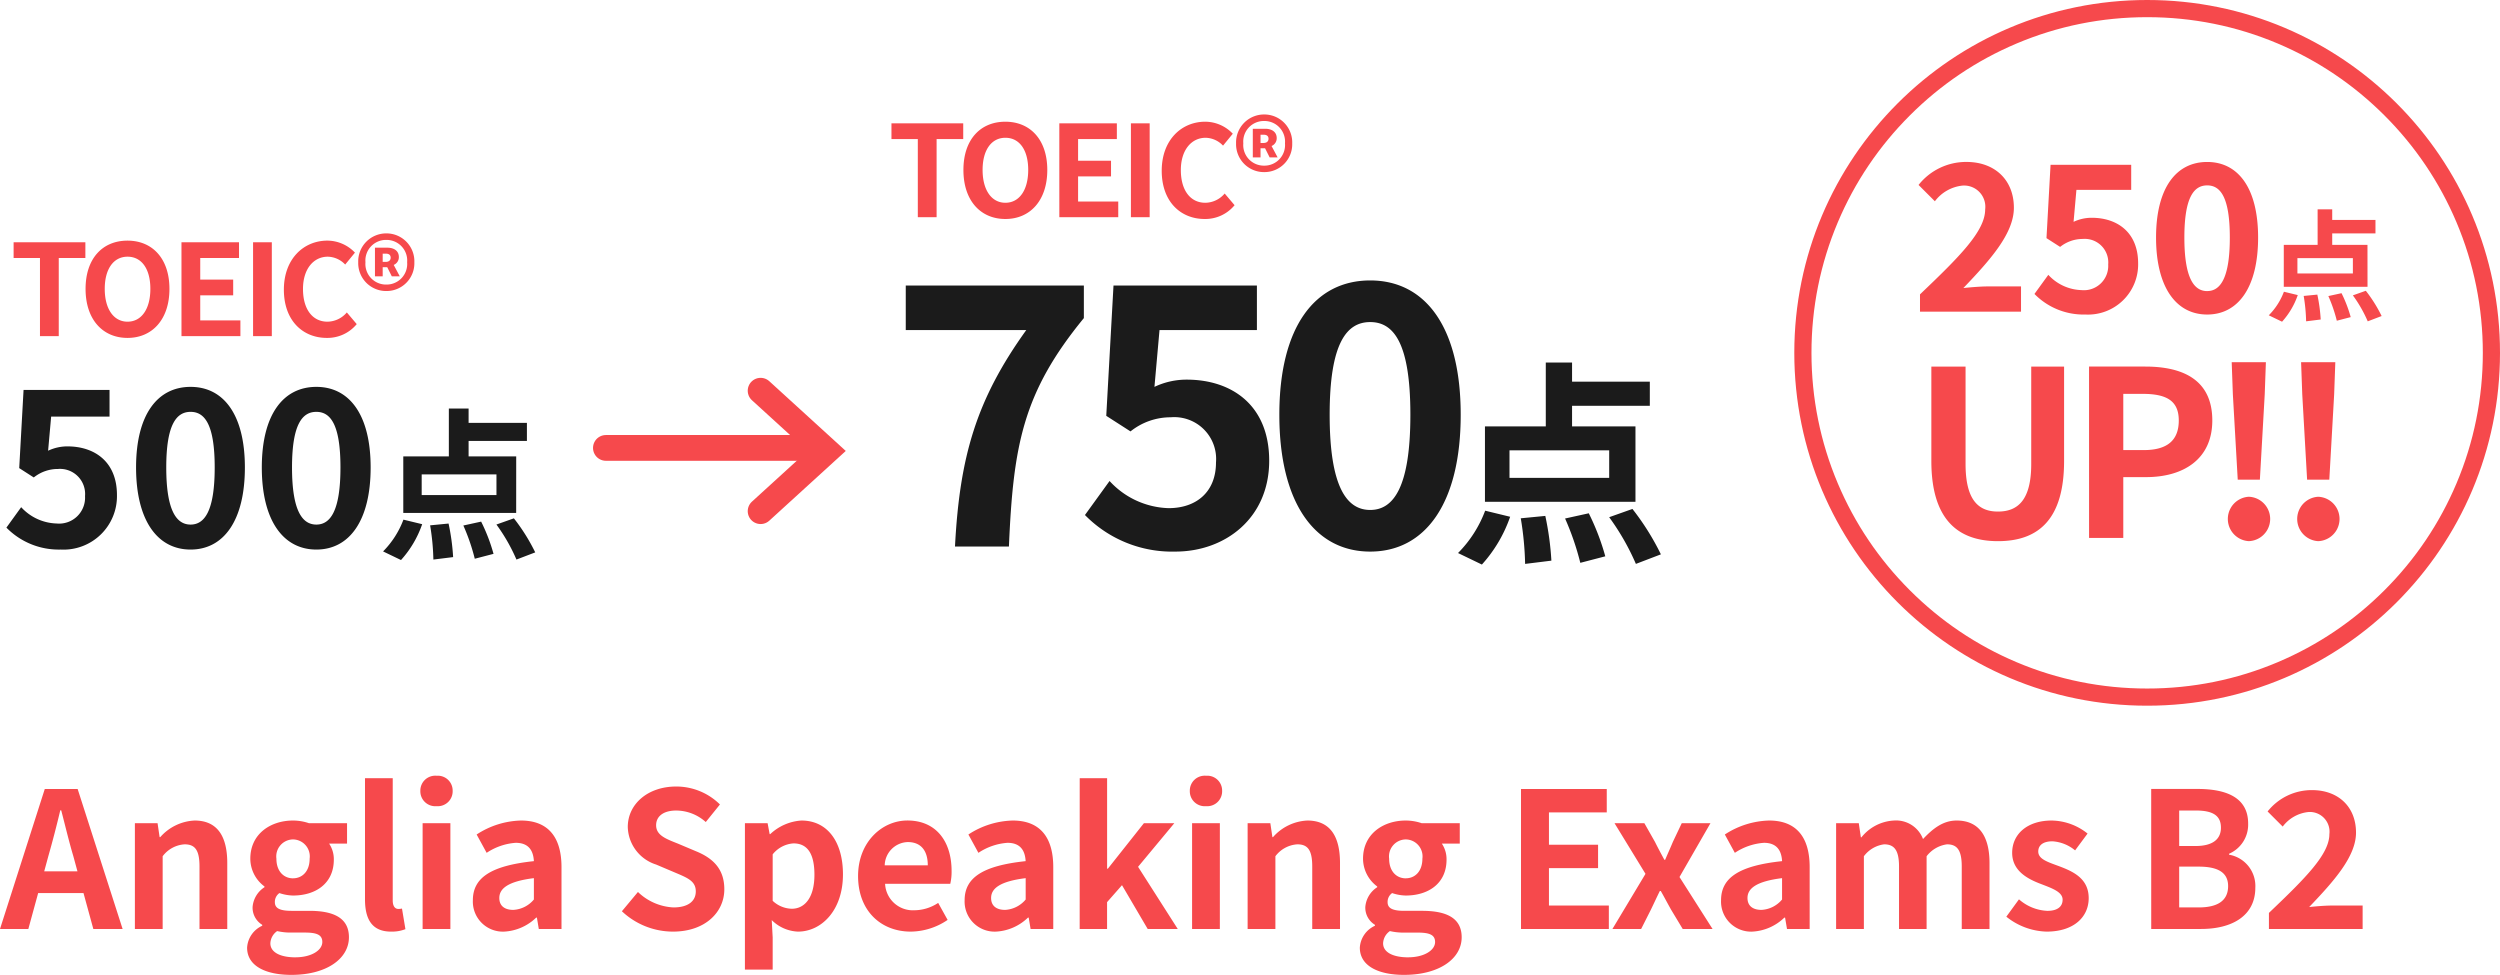 <svg xmlns="http://www.w3.org/2000/svg" width="291.129" height="113.525" viewBox="0 0 291.129 113.525">
  <g id="グループ_111625" data-name="グループ 111625" transform="translate(15899.156 22161.756)">
    <path id="パス_150506" data-name="パス 150506" d="M5.544-8.492c.484-1.694.968-3.542,1.386-5.324h.11c.462,1.76.9,3.63,1.408,5.324L8.932-6.71H5.06ZM-.088,0h3.3L4.356-4.18h5.28L10.78,0h3.41L8.954-16.3H5.126ZM15.62,0h3.234V-8.47a3.462,3.462,0,0,1,2.552-1.386c1.21,0,1.738.66,1.738,2.574V0h3.234V-7.678c0-3.1-1.144-4.95-3.806-4.95a5.678,5.678,0,0,0-4,1.936H18.5L18.26-12.32H15.62ZM33.836,5.346c4.114,0,6.71-1.892,6.71-4.378,0-2.156-1.628-3.08-4.6-3.08h-2.09c-1.452,0-1.936-.352-1.936-1.012A1.253,1.253,0,0,1,32.45-4.18a5.247,5.247,0,0,0,1.584.286c2.64,0,4.752-1.408,4.752-4.18a3.253,3.253,0,0,0-.55-1.87h2.09V-12.32H35.882a5.8,5.8,0,0,0-1.848-.308c-2.618,0-4.972,1.562-4.972,4.444a4.036,4.036,0,0,0,1.65,3.234v.088a3.02,3.02,0,0,0-1.386,2.31A2.335,2.335,0,0,0,30.448-.484v.11a2.991,2.991,0,0,0-1.76,2.552C28.688,4.356,30.932,5.346,33.836,5.346Zm.2-11.242C32.956-5.9,32.1-6.71,32.1-8.184a1.979,1.979,0,0,1,1.936-2.244A1.979,1.979,0,0,1,35.97-8.184C35.97-6.71,35.112-5.9,34.034-5.9Zm.286,9.2c-1.782,0-2.926-.594-2.926-1.628a1.818,1.818,0,0,1,.792-1.43A6.953,6.953,0,0,0,33.9.418h1.5c1.32,0,2.046.22,2.046,1.1C37.444,2.486,36.168,3.3,34.32,3.3ZM45.452.308A4.318,4.318,0,0,0,47.124.022l-.4-2.4a1.823,1.823,0,0,1-.44.044c-.308,0-.638-.242-.638-.99V-17.556H42.416v14.1C42.416-1.166,43.208.308,45.452.308ZM49.126,0H52.36V-12.32H49.126Zm1.628-14.3a1.733,1.733,0,0,0,1.87-1.782,1.728,1.728,0,0,0-1.87-1.76,1.735,1.735,0,0,0-1.892,1.76A1.74,1.74,0,0,0,50.754-14.3ZM58.63.308A5.793,5.793,0,0,0,62.348-1.32h.088L62.656,0H65.3V-7.194c0-3.564-1.606-5.434-4.73-5.434A9.842,9.842,0,0,0,55.418-11l1.166,2.134a6.961,6.961,0,0,1,3.388-1.166c1.518,0,2.046.924,2.112,2.134-4.972.528-7.106,1.914-7.106,4.554A3.5,3.5,0,0,0,58.63.308Zm1.056-2.53c-.946,0-1.628-.418-1.628-1.386,0-1.1,1.012-1.936,4.026-2.31v2.486A3.348,3.348,0,0,1,59.686-2.222ZM78.276.308c3.762,0,5.984-2.266,5.984-4.928,0-2.354-1.3-3.608-3.278-4.422l-2.134-.9c-1.386-.55-2.53-.968-2.53-2.134,0-1.078.9-1.716,2.332-1.716A5.193,5.193,0,0,1,82.1-12.452l1.65-2.046a7.225,7.225,0,0,0-5.1-2.09c-3.3,0-5.632,2.046-5.632,4.708a4.716,4.716,0,0,0,3.3,4.378l2.178.924c1.452.616,2.442.99,2.442,2.2,0,1.144-.9,1.87-2.6,1.87a6.405,6.405,0,0,1-4.136-1.8l-1.87,2.244A8.675,8.675,0,0,0,78.276.308ZM86.658,4.73h3.234V.99l-.11-2.024A4.579,4.579,0,0,0,92.84.308c2.706,0,5.236-2.442,5.236-6.666,0-3.784-1.8-6.27-4.84-6.27a5.849,5.849,0,0,0-3.63,1.584H89.54L89.3-12.32h-2.64Zm5.456-7.084a3.357,3.357,0,0,1-2.222-.924V-8.69a3.393,3.393,0,0,1,2.42-1.276c1.694,0,2.442,1.3,2.442,3.652C94.754-3.63,93.61-2.354,92.114-2.354ZM105.974.308a7.756,7.756,0,0,0,4.29-1.364l-1.1-1.98a5.078,5.078,0,0,1-2.772.858,3.237,3.237,0,0,1-3.41-3.08h7.59a6.08,6.08,0,0,0,.154-1.5c0-3.388-1.76-5.874-5.148-5.874-2.926,0-5.742,2.486-5.742,6.468C99.836-2.09,102.52.308,105.974.308Zm-3.036-7.722a2.773,2.773,0,0,1,2.684-2.706c1.584,0,2.332,1.056,2.332,2.706ZM115.9.308a5.793,5.793,0,0,0,3.718-1.628h.088l.22,1.32h2.64V-7.194c0-3.564-1.606-5.434-4.73-5.434A9.842,9.842,0,0,0,112.684-11l1.166,2.134a6.961,6.961,0,0,1,3.388-1.166c1.518,0,2.046.924,2.112,2.134-4.972.528-7.106,1.914-7.106,4.554A3.5,3.5,0,0,0,115.9.308Zm1.056-2.53c-.946,0-1.628-.418-1.628-1.386,0-1.1,1.012-1.936,4.026-2.31v2.486A3.348,3.348,0,0,1,116.952-2.222ZM125.642,0h3.19V-3.124L130.57-5.1,133.562,0h3.5l-4.62-7.238,4.224-5.082h-3.542l-4.2,5.3h-.088V-17.556h-3.19Zm13.09,0h3.234V-12.32h-3.234Zm1.628-14.3a1.733,1.733,0,0,0,1.87-1.782,1.728,1.728,0,0,0-1.87-1.76,1.735,1.735,0,0,0-1.892,1.76A1.74,1.74,0,0,0,140.36-14.3ZM145.2,0h3.234V-8.47a3.462,3.462,0,0,1,2.552-1.386c1.21,0,1.738.66,1.738,2.574V0h3.234V-7.678c0-3.1-1.144-4.95-3.806-4.95a5.678,5.678,0,0,0-4,1.936h-.066l-.242-1.628H145.2Zm18.216,5.346c4.114,0,6.71-1.892,6.71-4.378,0-2.156-1.628-3.08-4.6-3.08h-2.09c-1.452,0-1.936-.352-1.936-1.012a1.253,1.253,0,0,1,.528-1.056,5.247,5.247,0,0,0,1.584.286c2.64,0,4.752-1.408,4.752-4.18a3.253,3.253,0,0,0-.55-1.87h2.09V-12.32h-4.444a5.8,5.8,0,0,0-1.848-.308c-2.618,0-4.972,1.562-4.972,4.444a4.036,4.036,0,0,0,1.65,3.234v.088a3.02,3.02,0,0,0-1.386,2.31,2.335,2.335,0,0,0,1.122,2.068v.11a2.991,2.991,0,0,0-1.76,2.552C158.268,4.356,160.512,5.346,163.416,5.346Zm.2-11.242c-1.078,0-1.936-.814-1.936-2.288a1.979,1.979,0,0,1,1.936-2.244,1.979,1.979,0,0,1,1.936,2.244C165.55-6.71,164.692-5.9,163.614-5.9Zm.286,9.2c-1.782,0-2.926-.594-2.926-1.628a1.818,1.818,0,0,1,.792-1.43,6.953,6.953,0,0,0,1.716.176h1.5c1.32,0,2.046.22,2.046,1.1C167.024,2.486,165.748,3.3,163.9,3.3ZM177.034,0h10.23V-2.728H180.29V-7.084h5.72V-9.812h-5.72v-3.762h6.732V-16.3h-9.988Zm10.648,0h3.344l1.144-2.266c.352-.726.682-1.452,1.034-2.156h.11c.4.7.792,1.452,1.188,2.156L195.866,0h3.476l-3.85-6.05,3.608-6.27h-3.344l-1.034,2.178c-.286.7-.616,1.408-.9,2.09h-.088c-.374-.682-.748-1.386-1.1-2.09L191.4-12.32h-3.476l3.608,5.9Zm16.3.308A5.793,5.793,0,0,0,207.7-1.32h.088L208.01,0h2.64V-7.194c0-3.564-1.606-5.434-4.73-5.434A9.842,9.842,0,0,0,200.772-11l1.166,2.134a6.961,6.961,0,0,1,3.388-1.166c1.518,0,2.046.924,2.112,2.134-4.972.528-7.106,1.914-7.106,4.554A3.5,3.5,0,0,0,203.984.308Zm1.056-2.53c-.946,0-1.628-.418-1.628-1.386,0-1.1,1.012-1.936,4.026-2.31v2.486A3.348,3.348,0,0,1,205.04-2.222ZM213.73,0h3.234V-8.47a3.511,3.511,0,0,1,2.354-1.386c1.166,0,1.738.66,1.738,2.574V0h3.212V-8.47a3.6,3.6,0,0,1,2.376-1.386c1.166,0,1.716.66,1.716,2.574V0h3.234V-7.678c0-3.1-1.21-4.95-3.828-4.95-1.606,0-2.794.968-3.916,2.156a3.353,3.353,0,0,0-3.388-2.156,5.187,5.187,0,0,0-3.784,1.958h-.066l-.242-1.65h-2.64Zm24.508.308c3.212,0,4.906-1.738,4.906-3.894,0-2.288-1.8-3.1-3.432-3.718-1.3-.484-2.442-.814-2.442-1.716,0-.7.528-1.188,1.65-1.188a4.586,4.586,0,0,1,2.64,1.056l1.452-1.958a6.829,6.829,0,0,0-4.18-1.518c-2.816,0-4.6,1.562-4.6,3.762,0,2.068,1.738,3.014,3.3,3.608,1.3.506,2.574.924,2.574,1.848,0,.77-.55,1.3-1.782,1.3a5.349,5.349,0,0,1-3.3-1.342L233.552-1.43A7.814,7.814,0,0,0,238.238.308ZM250.426,0h5.808c3.586,0,6.314-1.518,6.314-4.8a3.7,3.7,0,0,0-3.058-3.85v-.11a3.693,3.693,0,0,0,2.222-3.52c0-3.036-2.552-4.026-5.9-4.026h-5.39Zm3.256-9.658v-4.136h1.936c1.958,0,2.926.572,2.926,2,0,1.3-.9,2.134-2.97,2.134Zm0,7.15V-7.26h2.266c2.244,0,3.432.682,3.432,2.266,0,1.694-1.21,2.486-3.432,2.486ZM264.132,0h10.912V-2.728H271.48c-.77,0-1.848.088-2.662.176,2.9-3.036,5.456-5.9,5.456-8.668,0-2.992-2.046-4.95-5.126-4.95a6.556,6.556,0,0,0-5.17,2.486l1.76,1.76a4.288,4.288,0,0,1,2.992-1.694,2.294,2.294,0,0,1,2.442,2.574c0,2.354-2.794,5.126-7.04,9.174Z" transform="translate(-15899.068 -22053.576)" fill="#f6494c"/>
    <path id="パス_150507" data-name="パス 150507" d="M1.02,0H12.785V-2.941H8.942c-.83,0-1.992.095-2.87.19C9.2-6.025,11.954-9.108,11.954-12.1c0-3.226-2.206-5.337-5.527-5.337a7.068,7.068,0,0,0-5.574,2.68l1.9,1.9a4.623,4.623,0,0,1,3.226-1.826A2.473,2.473,0,0,1,8.61-11.907C8.61-9.369,5.6-6.38,1.02-2.016ZM20.28.332a5.838,5.838,0,0,0,6.143-5.954c0-3.653-2.467-5.313-5.408-5.313a4.911,4.911,0,0,0-2.111.474l.332-3.724h6.38V-17.1H16.224L15.75-8.563l1.589,1.02a4.2,4.2,0,0,1,2.633-.925A2.741,2.741,0,0,1,22.937-5.5a2.834,2.834,0,0,1-3.107,2.989,5.456,5.456,0,0,1-3.866-1.779L14.35-2.064A8,8,0,0,0,20.28.332Zm14.184,0c3.605,0,5.93-3.155,5.93-8.966,0-5.764-2.324-8.8-5.93-8.8s-5.954,3.012-5.954,8.8C28.511-2.823,30.859.332,34.464.332Zm0-2.728c-1.518,0-2.657-1.471-2.657-6.238,0-4.744,1.139-6.072,2.657-6.072S37.1-13.378,37.1-8.634C37.1-3.866,35.982-2.4,34.464-2.4ZM51.43-4.447H44.971V-6.234H51.43Zm1.7-3.335H49.024V-9.118h5.037V-10.68H49.024v-1.238h-1.7v4.137h-3.94V-2.9h9.751ZM43.184,1.168a8.986,8.986,0,0,0,1.829-3.1L43.4-2.322A7.749,7.749,0,0,1,41.637.422Zm2.519-3a20.141,20.141,0,0,1,.281,2.955l1.7-.211a18.851,18.851,0,0,0-.394-2.9Zm2.871.014a17.436,17.436,0,0,1,.985,2.871L51.177.633a15.273,15.273,0,0,0-1.069-2.786ZM51.43-1.9a15.56,15.56,0,0,1,1.731,3.025L54.779.507a16.444,16.444,0,0,0-1.843-2.941ZM10.1,26.724c4.874,0,7.7-2.719,7.7-9.343V6.4H13.974V17.731c0,4.147-1.508,5.547-3.877,5.547-2.316,0-3.77-1.4-3.77-5.547V6.4H2.343V17.381C2.343,24,5.25,26.724,10.1,26.724Zm10.609-.377h3.985V19.266h2.666c4.281,0,7.7-2.046,7.7-6.6,0-4.712-3.393-6.274-7.808-6.274H20.706Zm3.985-10.232V9.572h2.262c2.746,0,4.2.781,4.2,3.1,0,2.289-1.319,3.446-4.066,3.446Zm13.328,3.446H40.6l.565-9.936L41.3,5.884H37.319l.135,3.743Zm1.292,7.162a2.587,2.587,0,0,0,0-5.17,2.589,2.589,0,0,0,0,5.17ZM46.1,19.562h2.585l.565-9.936.135-3.743H45.4l.135,3.743Zm1.292,7.162a2.587,2.587,0,0,0,0-5.17,2.589,2.589,0,0,0,0,5.17Z" transform="translate(-15676.59 -22125.461)" fill="#f6494c"/>
    <g id="楕円形_692_のコピー_2" data-name="楕円形 692 のコピー 2" transform="translate(-15690.207 -22161.756)" fill="none">
      <path d="M41.09,0A41.09,41.09,0,1,1,0,41.09,41.09,41.09,0,0,1,41.09,0Z" stroke="none"/>
      <path d="M 41.09 2 C 35.812 2 30.693 3.033 25.875 5.071 C 21.22 7.04 17.04 9.859 13.449 13.449 C 9.859 17.04 7.04 21.22 5.071 25.875 C 3.033 30.693 2 35.812 2 41.09 C 2 46.368 3.033 51.487 5.071 56.305 C 7.04 60.96 9.859 65.14 13.449 68.731 C 17.04 72.321 21.22 75.14 25.875 77.109 C 30.693 79.147 35.812 80.18 41.09 80.18 C 46.368 80.18 51.487 79.147 56.305 77.109 C 60.96 75.14 65.14 72.321 68.731 68.731 C 72.321 65.14 75.14 60.96 77.109 56.305 C 79.147 51.487 80.18 46.368 80.18 41.09 C 80.18 35.812 79.147 30.693 77.109 25.875 C 75.14 21.22 72.321 17.04 68.731 13.449 C 65.14 9.859 60.96 7.04 56.305 5.071 C 51.487 3.033 46.368 2 41.09 2 M 41.09 0 C 63.783 0 82.18 18.397 82.18 41.09 C 82.18 63.783 63.783 82.18 41.09 82.18 C 18.397 82.18 0 63.783 0 41.09 C 0 18.397 18.397 0 41.09 0 Z" stroke="none" fill="#f6494c"/>
    </g>
    <path id="シェイプ_692_のコピー_2" data-name="シェイプ 692 のコピー 2" d="M0,0H22.75" transform="translate(-15828.598 -22109.596)" fill="none" stroke="#f6494c" stroke-linecap="round" stroke-width="3"/>
    <path id="シェイプ_693_のコピー_2" data-name="シェイプ 693 のコピー 2" d="M680.256,1559.5l7.69,7.013-7.69,7.013" transform="translate(-16490.838 -23675.756)" fill="none" stroke="#f6494c" stroke-linecap="round" stroke-width="3"/>
    <path id="パス_150508" data-name="パス 150508" d="M6.981.354a6.226,6.226,0,0,0,6.551-6.349c0-3.9-2.63-5.666-5.767-5.666a5.237,5.237,0,0,0-2.251.506l.354-3.971h6.8v-3.111H2.656L2.15-9.131,3.845-8.043A4.478,4.478,0,0,1,6.652-9.03,2.923,2.923,0,0,1,9.814-5.868,3.022,3.022,0,0,1,6.5-2.681a5.818,5.818,0,0,1-4.123-1.9L.658-2.2A8.531,8.531,0,0,0,6.981.354Zm15.125,0c3.845,0,6.323-3.364,6.323-9.561,0-6.146-2.479-9.384-6.323-9.384s-6.349,3.212-6.349,9.384C15.758-3.01,18.262.354,22.106.354Zm0-2.909c-1.619,0-2.833-1.568-2.833-6.652,0-5.059,1.214-6.475,2.833-6.475s2.808,1.416,2.808,6.475C24.914-4.123,23.725-2.555,22.106-2.555ZM36.751.354c3.845,0,6.323-3.364,6.323-9.561,0-6.146-2.479-9.384-6.323-9.384S30.4-15.378,30.4-9.207C30.4-3.01,32.906.354,36.751.354Zm0-2.909c-1.619,0-2.833-1.568-2.833-6.652,0-5.059,1.214-6.475,2.833-6.475s2.808,1.416,2.808,6.475C39.558-4.123,38.37-2.555,36.751-2.555Zm20.974-3.44H49.018V-8.4h8.707Zm2.3-4.5H54.481v-1.8h6.791V-14.4H54.481v-1.669h-2.3v5.577H46.875v6.583H60.021ZM46.609,1.574A12.114,12.114,0,0,0,49.075-2.6L46.893-3.13a10.447,10.447,0,0,1-2.371,3.7ZM50-2.466a27.153,27.153,0,0,1,.379,3.984l2.3-.285a25.414,25.414,0,0,0-.531-3.908Zm3.87.019A23.507,23.507,0,0,1,55.2,1.423L57.384.854A20.59,20.59,0,0,0,55.942-2.9Zm3.851-.114a20.977,20.977,0,0,1,2.333,4.079L62.24.683a22.168,22.168,0,0,0-2.485-3.965Z" transform="translate(-15899.068 -22098.113)" fill="#1b1b1b"/>
    <path id="パス_150509" data-name="パス 150509" d="M3.512,0H5.7V-9.1h3.1v-1.83H.443V-9.1H3.512Zm10.2.207C16.6.207,18.59-1.962,18.59-5.5s-1.992-5.621-4.884-5.621S8.823-9.059,8.823-5.5,10.815.207,13.707.207Zm0-1.889c-1.623,0-2.656-1.49-2.656-3.821s1.033-3.748,2.656-3.748,2.656,1.4,2.656,3.748S15.33-1.682,13.707-1.682ZM19.992,0h6.861V-1.83H22.176V-4.751h3.836V-6.58H22.176V-9.1h4.515v-1.83h-6.7Zm8.336,0h2.184V-10.933H28.328Zm8.587.207A4.419,4.419,0,0,0,40.4-1.4L39.247-2.759a3.011,3.011,0,0,1-2.257,1.077c-1.726,0-2.848-1.431-2.848-3.807,0-2.346,1.239-3.762,2.892-3.762a2.876,2.876,0,0,1,2.021.915l1.136-1.387a4.454,4.454,0,0,0-3.2-1.4c-2.759,0-5.075,2.11-5.075,5.71C31.914-1.771,34.156.207,36.915.207ZM43.85-5.253A3.237,3.237,0,0,0,47.111-8.6a3.249,3.249,0,0,0-3.261-3.364A3.261,3.261,0,0,0,40.574-8.6,3.249,3.249,0,0,0,43.85-5.253Zm0-.752a2.4,2.4,0,0,1-2.434-2.6,2.4,2.4,0,0,1,2.434-2.6,2.4,2.4,0,0,1,2.42,2.6A2.4,2.4,0,0,1,43.85-6.005Zm-1.328-.959h.9V-8.026h.531l.531,1.062h.93l-.708-1.328a.975.975,0,0,0,.6-.915c0-.752-.6-1.092-1.343-1.092H42.522Zm.9-1.682v-.959h.369c.4,0,.561.192.561.472s-.192.487-.575.487Z" transform="translate(-15898.014 -22122.613)" fill="#f6494c"/>
    <path id="パス_150510" data-name="パス 150510" d="M7.841,0h6.281c.506-11.846,1.644-17.958,8.726-26.6v-3.794H2.108v5.185H16.145C10.328-17.115,8.389-10.5,7.841,0ZM33.513.59c5.775,0,10.918-3.878,10.918-10.581,0-6.492-4.384-9.443-9.611-9.443a8.729,8.729,0,0,0-3.752.843l.59-6.618H43v-5.185H26.3l-.843,15.176,2.824,1.813a7.464,7.464,0,0,1,4.679-1.644A4.872,4.872,0,0,1,38.235-9.78c0,3.415-2.276,5.312-5.522,5.312A9.7,9.7,0,0,1,25.841-7.63L22.975-3.668A14.218,14.218,0,0,0,33.513.59Zm22.68,0C62.6.59,66.732-5.016,66.732-15.345c0-10.244-4.131-15.64-10.539-15.64S45.612-25.63,45.612-15.345C45.612-5.016,49.785.59,56.193.59Zm0-4.848c-2.7,0-4.721-2.614-4.721-11.087,0-8.431,2.023-10.792,4.721-10.792s4.679,2.361,4.679,10.792C60.872-6.871,58.891-4.258,56.193-4.258ZM84.024-7.993H72.414V-11.2h11.61Zm3.06-5.994H79.7v-2.4h9.055V-19.2H79.7v-2.226h-3.06v7.436H69.556V-5.21H87.084ZM69.2,2.1A16.152,16.152,0,0,0,72.49-3.465l-2.909-.708A13.929,13.929,0,0,1,66.42.759Zm4.527-5.387a36.2,36.2,0,0,1,.506,5.312l3.06-.379a33.885,33.885,0,0,0-.708-5.21Zm5.16.025A31.341,31.341,0,0,1,80.66,1.9l2.909-.759A27.453,27.453,0,0,0,81.646-3.87Zm5.135-.152a27.969,27.969,0,0,1,3.111,5.438L90.044.911A29.559,29.559,0,0,0,86.73-4.376Z" transform="translate(-15795.787 -22098.113)" fill="#1b1b1b"/>
    <path id="パス_150511" data-name="パス 150511" d="M3.512,0H5.7V-9.1h3.1v-1.83H.443V-9.1H3.512Zm10.2.207C16.6.207,18.59-1.962,18.59-5.5s-1.992-5.621-4.884-5.621S8.823-9.059,8.823-5.5,10.815.207,13.707.207Zm0-1.889c-1.623,0-2.656-1.49-2.656-3.821s1.033-3.748,2.656-3.748,2.656,1.4,2.656,3.748S15.33-1.682,13.707-1.682ZM19.992,0h6.861V-1.83H22.176V-4.751h3.836V-6.58H22.176V-9.1h4.515v-1.83h-6.7Zm8.336,0h2.184V-10.933H28.328Zm8.587.207A4.419,4.419,0,0,0,40.4-1.4L39.247-2.759a3.011,3.011,0,0,1-2.257,1.077c-1.726,0-2.848-1.431-2.848-3.807,0-2.346,1.239-3.762,2.892-3.762a2.876,2.876,0,0,1,2.021.915l1.136-1.387a4.454,4.454,0,0,0-3.2-1.4c-2.759,0-5.075,2.11-5.075,5.71C31.914-1.771,34.156.207,36.915.207ZM43.85-5.253A3.237,3.237,0,0,0,47.111-8.6a3.249,3.249,0,0,0-3.261-3.364A3.261,3.261,0,0,0,40.574-8.6,3.249,3.249,0,0,0,43.85-5.253Zm0-.752a2.4,2.4,0,0,1-2.434-2.6,2.4,2.4,0,0,1,2.434-2.6,2.4,2.4,0,0,1,2.42,2.6A2.4,2.4,0,0,1,43.85-6.005Zm-1.328-.959h.9V-8.026h.531l.531,1.062h.93l-.708-1.328a.975.975,0,0,0,.6-.915c0-.752-.6-1.092-1.343-1.092H42.522Zm.9-1.682v-.959h.369c.4,0,.561.192.561.472s-.192.487-.575.487Z" transform="translate(-15795.787 -22136.461)" fill="#f6494c"/>
  </g>
</svg>
